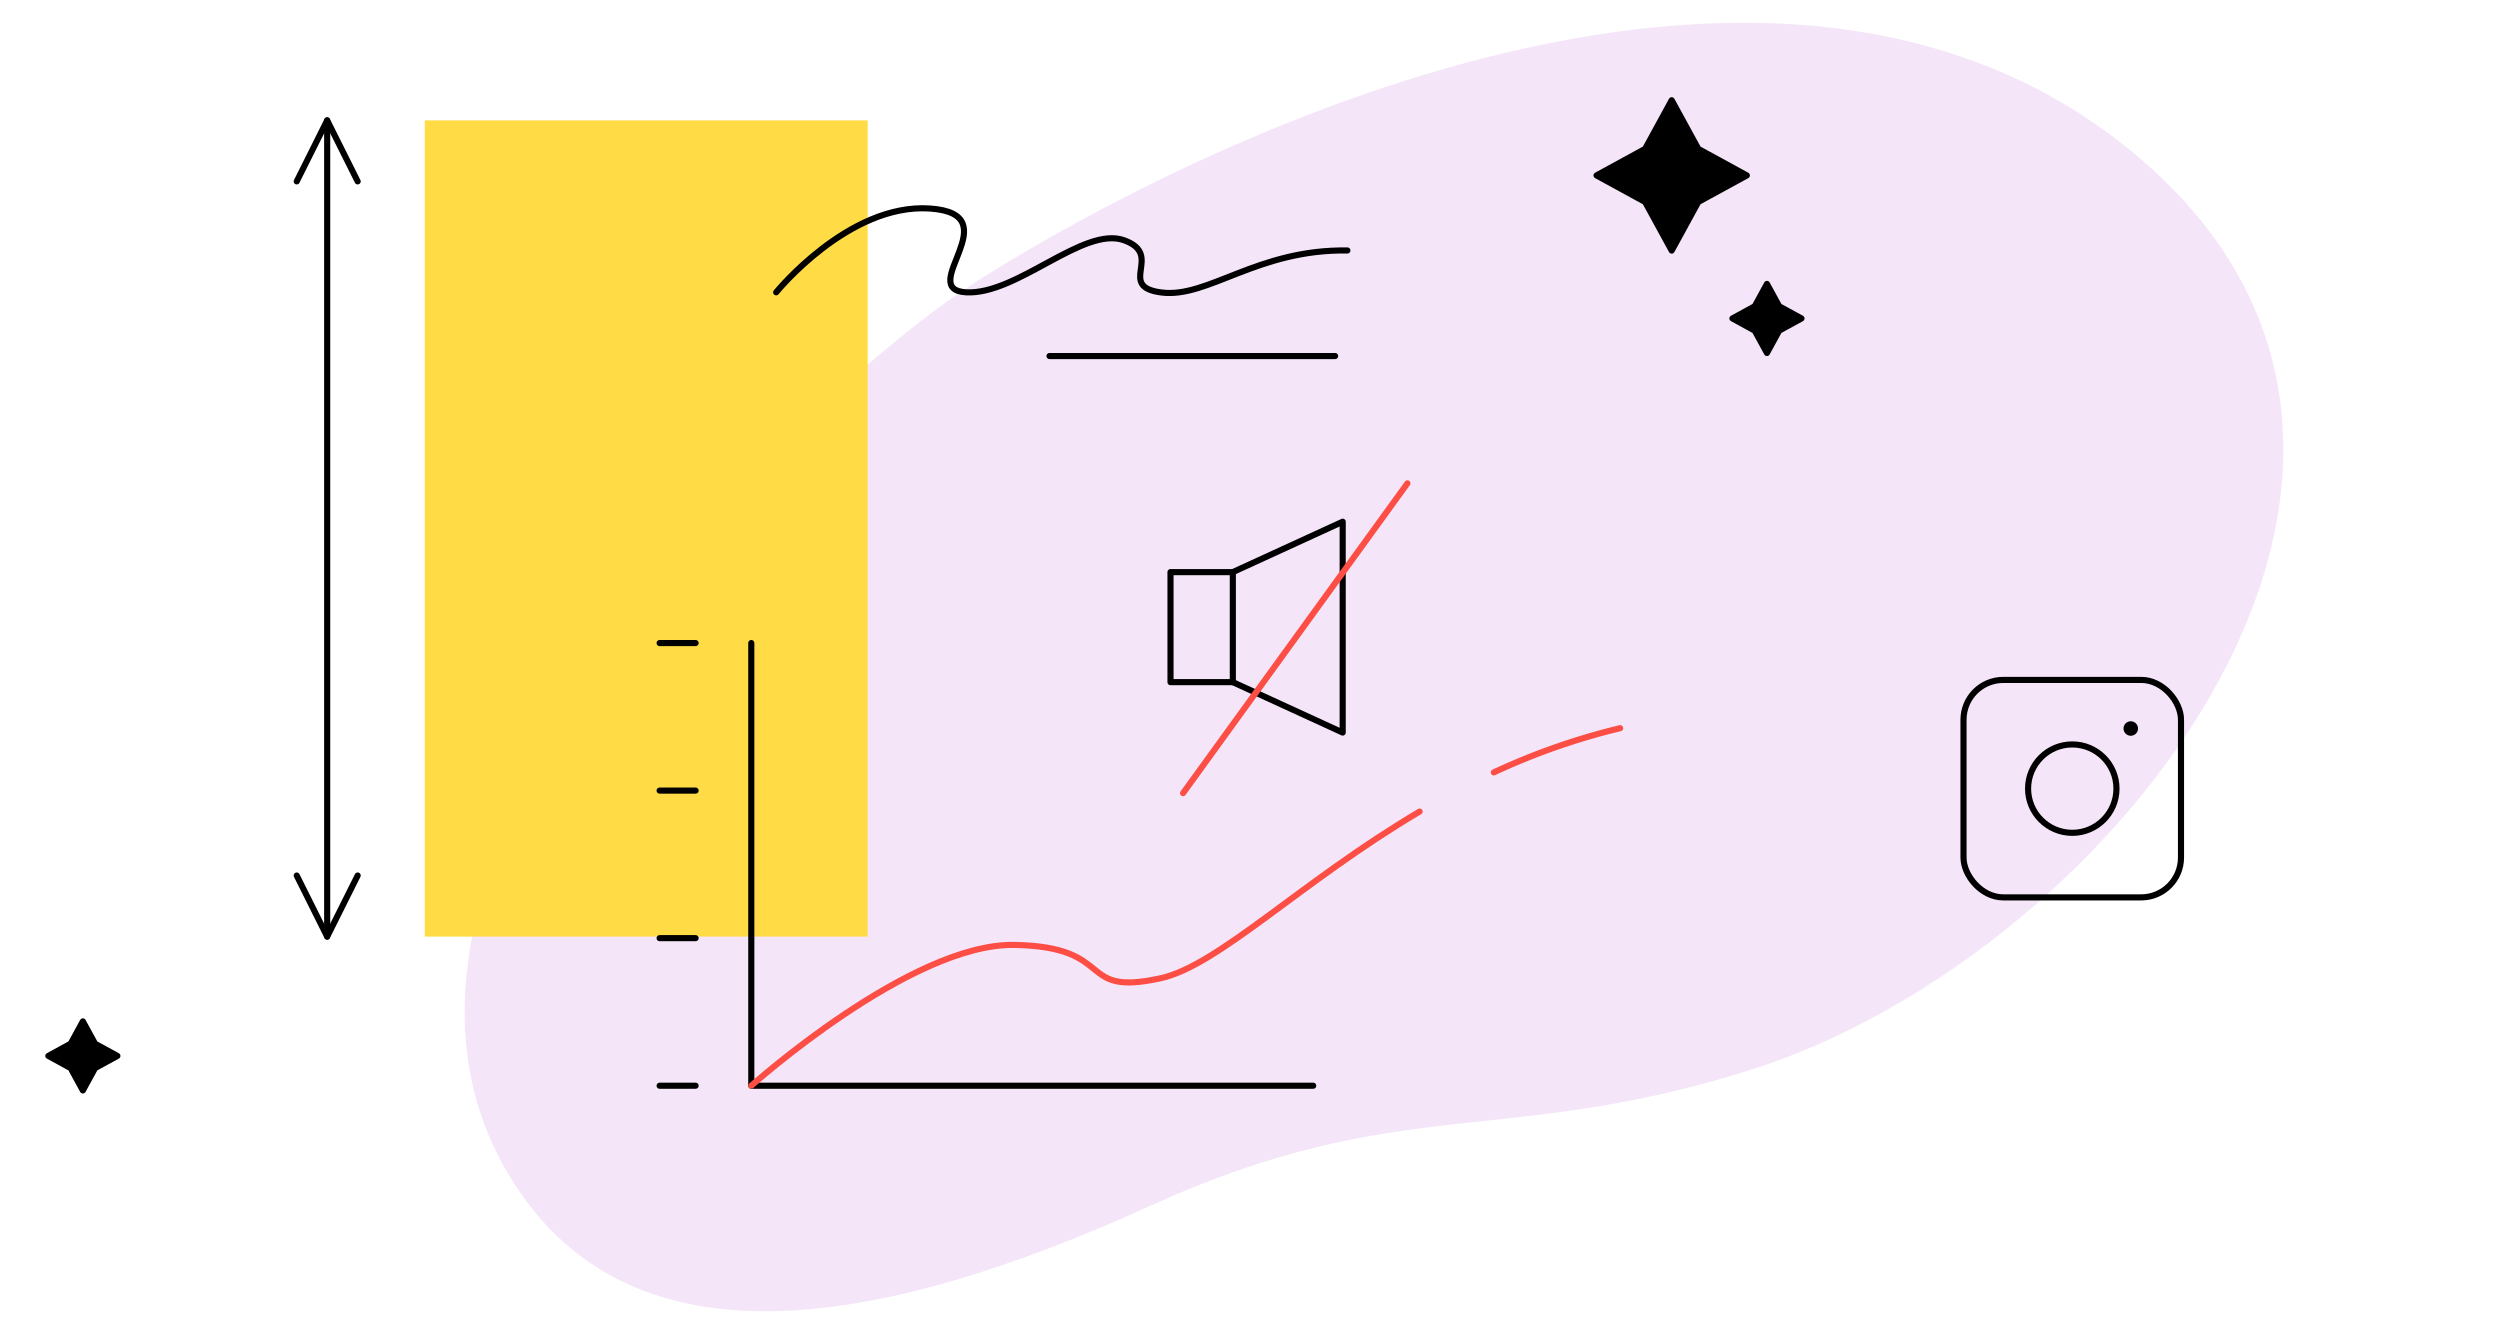<?xml version="1.0" encoding="UTF-8"?> <svg xmlns="http://www.w3.org/2000/svg" viewBox="0 0 816.76 435.88"> <defs> <style>.cls-1{fill:#9e16bf;opacity:0.11;}.cls-2{fill:#ffdc45;}.cls-3,.cls-4,.cls-5{fill:none;}.cls-3,.cls-4,.cls-6{stroke:#000;}.cls-3,.cls-4,.cls-5,.cls-6{stroke-linecap:round;stroke-width:2px;}.cls-3{stroke-miterlimit:10;}.cls-4,.cls-5,.cls-6{stroke-linejoin:round;}.cls-5{stroke:#fc4e44;}</style> </defs> <title>6Artboard 10</title> <g id="Layer_6" data-name="Layer 6"> <path class="cls-1" d="M166,383.45C204.17,447.67,284.1,435.6,375.9,393.9c81.75-37.14,115.87-18.81,196.73-44.6C691.27,311.45,819.45,148.59,695.12,48.41s-325.2,10.6-378,44.81S103.57,278.47,166,383.45Z"></path> </g> <g id="Layer_3" data-name="Layer 3"> <rect class="cls-2" x="138.78" y="39.33" width="144.69" height="266.66"></rect> <line class="cls-3" x1="106.89" y1="39.33" x2="106.89" y2="305.99"></line> </g> <g id="Layer_1" data-name="Layer 1"> <polyline class="cls-4" points="96.94 59.26 106.89 39.33 116.85 59.26"></polyline> <polyline class="cls-4" points="116.85 286.04 106.89 305.98 96.94 286.04"></polyline> <path class="cls-4" d="M253.58,95.5s23.68-29.18,50.21-27.38S299,94.55,315.62,95.5s38.37-21.78,51.63-17-2.84,15.2,12.31,17.07,31.26-14.2,60.63-13.74"></path> <line class="cls-4" x1="342.88" y1="116.32" x2="436.19" y2="116.32"></line> <polygon class="cls-4" points="438.66 170.45 402.77 186.91 382.41 186.91 382.41 222.86 402.77 222.86 438.66 239.33 438.66 170.45"></polygon> <line class="cls-4" x1="402.77" y1="186.91" x2="402.77" y2="222.86"></line> <line class="cls-5" x1="459.81" y1="157.91" x2="386.51" y2="259.12"></line> <polyline class="cls-4" points="245.45 210.09 245.45 354.71 429.03 354.71"></polyline> <path class="cls-5" d="M488.05,252.34A218.49,218.49,0,0,1,529.3,237.9"></path> <path class="cls-5" d="M245.45,354.71s52.05-46.6,85.95-46,19.82,17,47.73,10.9c18.79-4.08,45.78-31.46,84.67-54.47"></path> <line class="cls-4" x1="227.25" y1="210.09" x2="215.5" y2="210.09"></line> <line class="cls-4" x1="227.25" y1="354.71" x2="215.5" y2="354.71"></line> <line class="cls-4" x1="227.25" y1="258.29" x2="215.5" y2="258.29"></line> <line class="cls-4" x1="227.25" y1="306.5" x2="215.5" y2="306.5"></line> <rect class="cls-4" x="641.49" y="222.13" width="71.05" height="71.05" rx="13"></rect> <circle class="cls-4" cx="677.02" cy="257.65" r="14.44"></circle> <circle cx="696.13" cy="238.01" r="2.37"></circle> <polygon class="cls-6" points="546.15 32.75 554.83 48.63 570.7 57.31 554.83 65.99 546.15 81.86 537.47 65.99 521.59 57.31 537.47 48.63 546.15 32.75"></polygon> <polygon class="cls-6" points="27.07 333.69 31.06 340.98 38.35 344.97 31.06 348.96 27.07 356.25 23.09 348.96 15.79 344.97 23.09 340.98 27.07 333.69"></polygon> <polygon class="cls-6" points="577.27 92.76 581.26 100.05 588.55 104.04 581.26 108.03 577.27 115.32 573.28 108.03 565.99 104.04 573.28 100.05 577.27 92.76"></polygon> </g> </svg> 